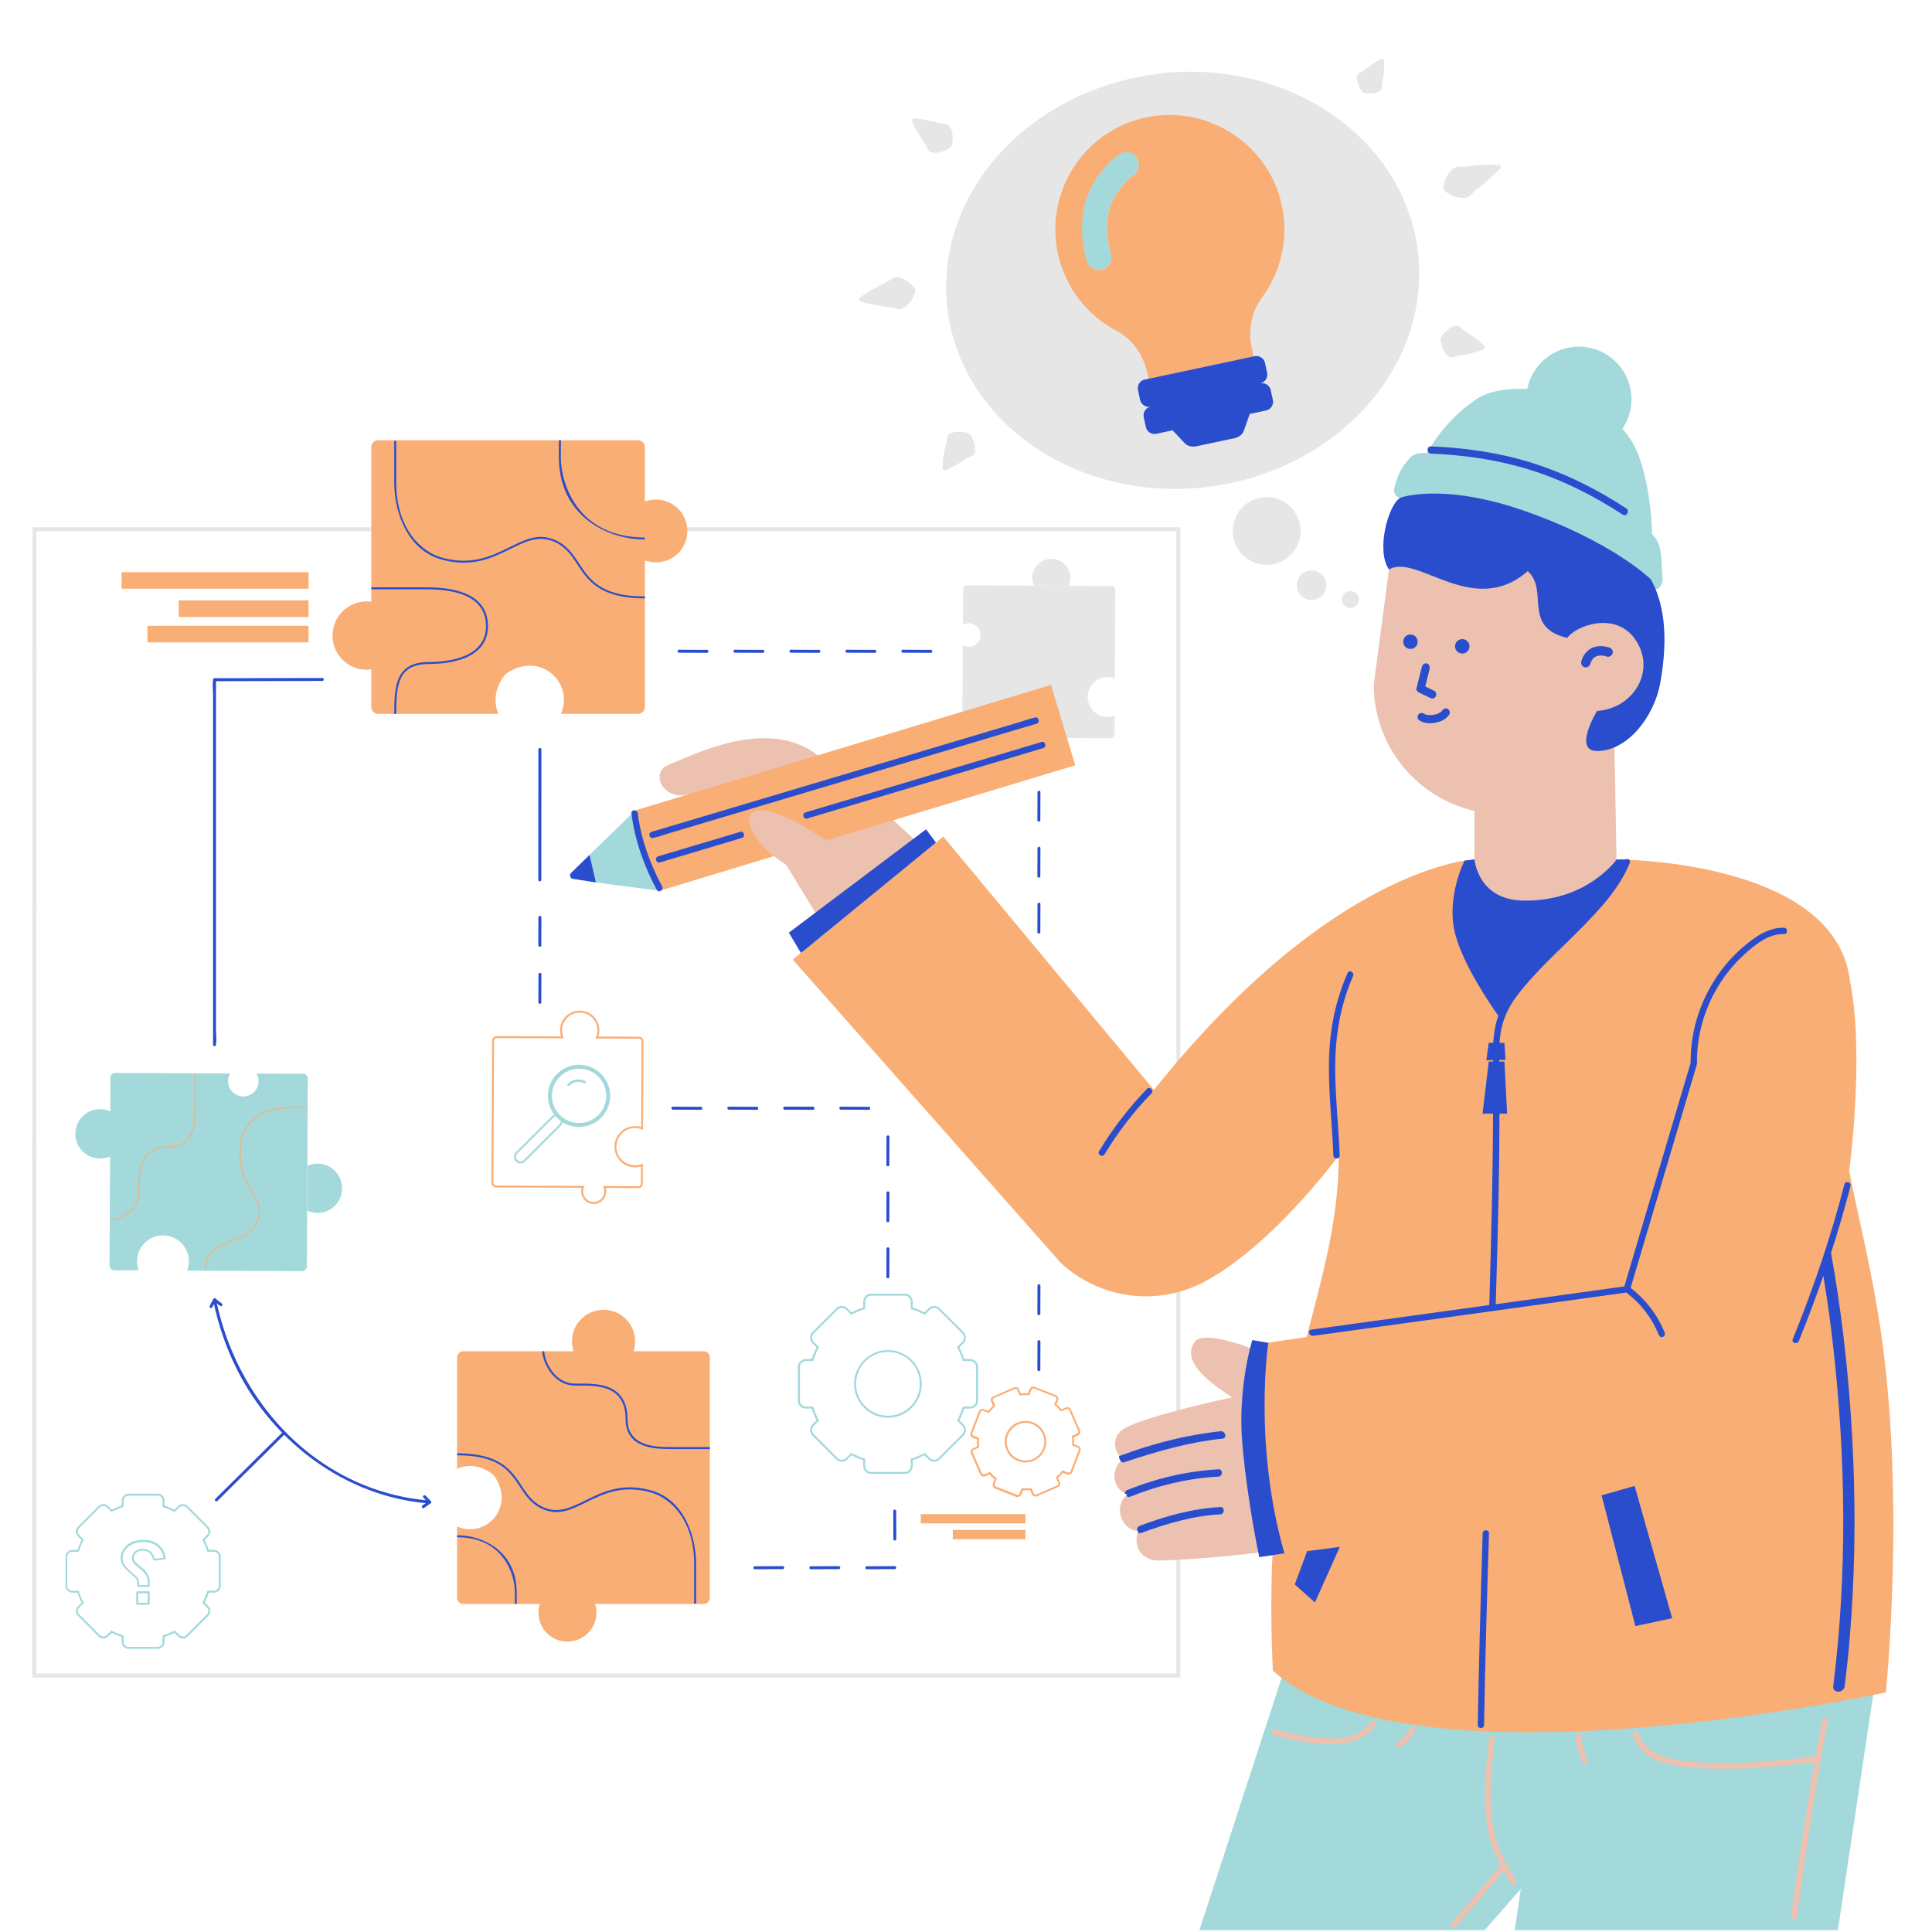 <svg xmlns="http://www.w3.org/2000/svg" xmlns:xlink="http://www.w3.org/1999/xlink" id="Capa_1" viewBox="0 0 400 400"><defs><style>.cls-1{fill:#f9ae75;}.cls-2{fill:none;}.cls-3{clip-path:url(#clippath-1);}.cls-4{fill:#2a4dcd;}.cls-5{fill:#a3d9db;}.cls-6{fill:#edc1b0;}.cls-7{clip-path:url(#clippath);}.cls-8{fill:#e6e6e6;}</style><clipPath id="clippath"><rect class="cls-2" x="6.67" y="109.12" width="238.05" height="238.21"></rect></clipPath><clipPath id="clippath-1"><rect class="cls-2" x="247.82" y="338.02" width="142" height="61.54"></rect></clipPath></defs><g class="cls-7"><path class="cls-8" d="M6.67,347.31h237.71V109.16H6.73v.42l-.06,237.74h0ZM243.57,346.49H7.49l.06-236.5h236.01v236.5Z"></path></g><path class="cls-8" d="M255.35,108.62c-.08.45-.13.91-.12,1.37,0,.46.05.92.15,1.37.09.45.23.89.41,1.31.18.42.4.83.66,1.21.26.38.55.73.88,1.05.33.32.69.61,1.07.87.38.25.79.46,1.22.64.43.17.87.3,1.32.39.45.08.91.13,1.37.12.46,0,.92-.05,1.37-.15s.89-.23,1.31-.41c.42-.18.83-.4,1.21-.66.38-.26.73-.55,1.06-.88.32-.33.61-.69.86-1.07.25-.38.47-.79.64-1.22s.3-.87.39-1.32c.09-.45.13-.91.12-1.37s-.05-.92-.15-1.37-.23-.89-.41-1.31-.4-.83-.66-1.21c-.26-.38-.55-.73-.88-1.05-.33-.32-.69-.61-1.07-.87-.38-.25-.79-.46-1.22-.64-.43-.18-.87-.3-1.32-.39-.45-.08-.91-.13-1.37-.12s-.92.05-1.37.15-.89.23-1.32.41c-.42.18-.83.4-1.21.66-.38.26-.73.55-1.06.88-.32.33-.61.69-.86,1.07-.25.38-.47.79-.64,1.22s-.3.87-.39,1.32Z"></path><path class="cls-8" d="M274.13,119.53c.9,1.43.47,3.32-.95,4.22-1.43.9-3.32.47-4.22-.95-.91-1.43-.47-3.32.95-4.22,1.43-.9,3.32-.47,4.22.95Z"></path><path class="cls-8" d="M239.48,15.33c-1.59.2-3.18.47-4.75.81-1.57.34-3.12.74-4.65,1.21-1.53.47-3.03,1-4.5,1.6-1.48.6-2.92,1.26-4.32,1.98-1.41.72-2.77,1.5-4.09,2.33-1.32.84-2.6,1.73-3.83,2.67-1.23.94-2.4,1.94-3.52,2.98-1.12,1.05-2.18,2.13-3.19,3.26-1,1.13-1.94,2.3-2.82,3.51s-1.68,2.45-2.42,3.73c-.74,1.27-1.41,2.58-2,3.9-.6,1.33-1.12,2.68-1.56,4.05-.45,1.37-.82,2.76-1.11,4.15s-.51,2.8-.65,4.21c-.14,1.41-.2,2.82-.18,4.24.02,1.41.12,2.82.29,4.22s.43,2.79.76,4.16c.33,1.37.74,2.73,1.22,4.06.48,1.33,1.04,2.64,1.67,3.92.63,1.28,1.33,2.53,2.11,3.75.77,1.22,1.61,2.39,2.52,3.53.91,1.14,1.88,2.24,2.91,3.29,1.03,1.05,2.12,2.06,3.27,3.01,1.15.95,2.35,1.85,3.6,2.7s2.55,1.64,3.89,2.37c1.35.73,2.73,1.41,4.15,2.02,1.42.61,2.88,1.16,4.37,1.64,1.49.48,3,.9,4.54,1.25s3.1.63,4.68.85c1.58.21,3.16.36,4.76.43,1.6.08,3.2.08,4.8.02,1.6-.06,3.2-.19,4.8-.39s3.17-.47,4.74-.81c1.57-.34,3.12-.74,4.65-1.21,1.53-.47,3.03-1,4.51-1.6,1.47-.6,2.91-1.26,4.32-1.98s2.77-1.5,4.09-2.34c1.32-.84,2.6-1.73,3.83-2.67,1.23-.95,2.4-1.94,3.52-2.98,1.12-1.04,2.18-2.13,3.19-3.26s1.94-2.3,2.82-3.51c.87-1.21,1.68-2.45,2.42-3.73.74-1.28,1.41-2.58,2-3.91.6-1.33,1.12-2.68,1.57-4.05.45-1.37.82-2.75,1.11-4.15s.51-2.8.65-4.22.2-2.82.18-4.24c-.02-1.41-.12-2.82-.29-4.22-.18-1.4-.43-2.79-.76-4.16-.33-1.37-.74-2.72-1.22-4.06-.48-1.33-1.04-2.64-1.67-3.93-.63-1.28-1.33-2.53-2.11-3.75-.77-1.22-1.61-2.39-2.52-3.53s-1.88-2.24-2.91-3.29c-1.03-1.05-2.12-2.06-3.27-3.01s-2.35-1.86-3.6-2.7c-1.25-.85-2.55-1.64-3.89-2.37-1.34-.73-2.73-1.4-4.15-2.02-1.42-.61-2.88-1.16-4.37-1.64-1.49-.48-3-.9-4.54-1.25-1.54-.35-3.1-.63-4.67-.85s-3.16-.36-4.76-.44-3.2-.08-4.8-.02c-1.61.06-3.2.19-4.8.39Z"></path><path class="cls-8" d="M196.68,30.64l-.31.18c-.98.51-2.3.97-3.33.75-.98-.12-1.12-1.29-1.6-1.92-1.05-1.43-1.93-2.99-2.66-4.63l.37-.52c1.36.09,2.71.35,4.01.64.86.24,1.66.5,2.58.56.45.06.79.28,1.01.68.59,1,.56,2.56.31,3.75l-.37.52Z"></path><path class="cls-8" d="M189.44,59.78l.1.63-.13.36c-.45,1.14-1.27,2.39-2.29,2.96-.94.63-2.03-.06-3-.14-2.07-.21-4.14-.62-6.15-1.23l-.1-.63c1.27-.94,2.68-1.75,4.04-2.51.94-.47,1.86-.87,2.72-1.51.45-.28.93-.38,1.44-.28,1.27.24,2.56,1.29,3.37,2.35v-.02Z"></path><path class="cls-8" d="M196.79,89.74c1.01-.54,2.56-.39,3.69-.06l.49.4.17.32c.46.94.91,2.24.72,3.2-.1.91-1.23.95-1.82,1.38-1.37.94-2.81,1.74-4.35,2.45l-.54-.34c0-1.73.24-3.44.73-5.09.24-.74,0-1.88.88-2.27h0Z"></path><path class="cls-8" d="M301.14,67.48c.91-.3,1.48.7,2.16,1.08,1.48.87,2.86,1.9,4.13,3.09l-.12.63c-1.63.62-3.29,1.06-4.99,1.3-.76.08-1.67.8-2.4.18-.91-.68-1.49-2.11-1.73-3.27l.13-.63.2-.3c.65-.86,1.63-1.84,2.62-2.08h.02Z"></path><path class="cls-8" d="M307.07,38.18c-.89.69-1.77,1.32-2.53,2.16-.41.39-.89.6-1.45.63-1.47.02-2.64-.43-4.02-1.46l-.25-.59c.26-1.7.78-2.84,1.84-3.86.84-.85,2.13-.46,3.17-.61,2.19-.31,4.46-.42,6.7-.33l.24.59c-1.13,1.24-2.44,2.39-3.7,3.46Z"></path><path class="cls-8" d="M286.12,18.01c-.03.38-.21.69-.53.9-.75.5-1.98.55-2.92.38l-.31-.07-.44-.33c-.17-.26-.37-.69-.52-.97-.36-.91-.93-2.2.06-2.8,1.61-.88,2.89-2.17,4.6-2.99l.49.27c.08,1.14-.02,2.29-.14,3.4-.13.75-.29,1.44-.28,2.22Z"></path><path class="cls-8" d="M278.4,125.42c-.72-.65-.76-1.77-.11-2.48.65-.71,1.77-.76,2.48-.11.72.65.76,1.77.11,2.48-.65.71-1.77.76-2.48.11Z"></path><path class="cls-8" d="M214.08,121.23c-.22-.49-.35-1.04-.34-1.61,0-2.18,1.78-3.93,3.95-3.92,2.18,0,3.93,1.78,3.92,3.95,0,.57-.13,1.12-.35,1.61l-7.18-.03h0Z"></path><path class="cls-8" d="M199.36,133.56c.36.21.77.34,1.21.35,1.35,0,2.45-1.08,2.45-2.43,0-1.34-1.08-2.44-2.43-2.45-.45,0-.86.13-1.22.33l.03-7.4c0-.42.35-.77.78-.77l29.96.14c.42,0,.77.35.77.78l-.09,18.34c-.24-.09-.5-.17-.78-.21-2.25-.39-4.39,1.12-4.79,3.36-.39,2.25,1.12,4.39,3.36,4.79.75.13,1.49.05,2.16-.2l-.02,3.88c0,.42-.35.77-.78.77l-17.4-.09c.22.5.35,1.04.34,1.6,0,2.18-1.79,3.93-3.96,3.92-2.18,0-3.93-1.78-3.92-3.95,0-.57.13-1.12.35-1.6l-5.37-.02c-.42,0-.77-.35-.77-.78l.08-18.35h0Z"></path><path class="cls-5" d="M136.44,184.42l-13.07-1.72-1.31-5.72,9.39-9.1,4.99,16.54Z"></path><g class="cls-3"><path class="cls-5" d="M389.72,338.28l-9.21,61.34h-66.89l1.24-8.55-7.47,8.55h-59.06l19.98-61.34h121.4Z"></path></g><path class="cls-5" d="M224.64,42.03c1.05-3.96,3.66-7.34,6.8-9.9,1.06-.87,2.78-.88,3.69.24.85,1.07.89,2.77-.25,3.69-.75.62-1.48,1.27-2.15,1.97-.04.04-.53.61-.17.18-.14.17-.29.35-.43.52-.28.34-.53.69-.78,1.05-.24.35-.46.71-.67,1.08-.04.07-.15.29-.19.35.03-.07.07-.15.1-.22-.12.24-.13.27-.1.22-.04.08-.08.16-.12.25-.33.74-.61,1.5-.81,2.29-.04.16-.08.32-.12.48,0,.02,0,.03-.02.05.06-.4-.12.45,0,0,0,.02,0,.03,0,.05-.06.4-.13.8-.17,1.2-.08.82-.1,1.65-.06,2.48,0,.11.08.8,0,.15.02.21.04.42.06.64.05.43.11.87.18,1.3.15.9.35,1.79.59,2.66.35,1.32-.7,2.88-2.04,3.09-1.47.23-2.7-.62-3.09-2.04-1.03-3.87-1.32-7.91-.28-11.81h.02Z"></path><path class="cls-5" d="M341.96,121.85s-11.88-10.66-30.29-16.64c-12.71-4.13-21.74-2.18-21.74-2.18h-.21c-.41-.04-1.38-.72-.99-2.18.69-2.58,1.33-4.04,3.22-6.1.92-1.01,2.33-.95,3.51-.95,1.89-3.4,5.1-7.72,10.36-11.26,2.15-1.45,6-2.2,10.38-2.04,1.01-4.98,5.41-8.73,10.68-8.73,6.02,0,10.9,4.88,10.9,10.9,0,2.26-.69,4.36-1.86,6.1,1.49,1.69,2.7,3.67,3.5,5.96,2.33,6.69,2.6,14.16,2.64,15.87.63.69,1.17,1.43,1.4,2.16.68,2.12.52,4.83.73,6.63.24,1.99-1.26,3.29-2.26,2.44v.02Z"></path><path class="cls-5" d="M180.34,305.16h7.01c.9,0,1.62-.73,1.62-1.62v-1.23c.83-.27,1.64-.61,2.42-1.01l.87.87c.63.63,1.66.63,2.29,0l4.96-4.96c.63-.63.63-1.66,0-2.29l-.87-.87c.4-.79.74-1.6,1.01-2.42h1.23c.9,0,1.62-.73,1.62-1.62v-7.01c0-.9-.73-1.62-1.62-1.62h-1.23c-.27-.82-.61-1.64-1.01-2.42l.87-.87c.63-.63.63-1.66,0-2.29l-4.96-4.96c-.61-.62-1.68-.62-2.29,0l-.87.87c-.79-.4-1.59-.74-2.42-1.01v-1.23c0-.89-.73-1.62-1.62-1.62h-7.01c-.9,0-1.62.73-1.62,1.62v1.23c-.83.27-1.64.61-2.42,1.01l-.87-.87c-.63-.63-1.66-.64-2.29,0l-4.96,4.96c-.63.63-.63,1.66,0,2.29l.87.87c-.4.79-.74,1.6-1.01,2.42h-1.23c-.9,0-1.62.73-1.62,1.62v7.01c0,.9.73,1.62,1.62,1.62h1.23c.27.82.61,1.63,1.01,2.42l-.87.87c-.63.63-.63,1.66,0,2.29l4.96,4.96c.63.63,1.66.64,2.29,0l.87-.87c.79.4,1.59.74,2.42,1.01v1.23c0,.9.73,1.62,1.62,1.62ZM191.47,300.8l-.13.07c-.85.45-1.74.82-2.63,1.09l-.14.05v1.53c0,.67-.54,1.21-1.21,1.21h-7.01c-.67,0-1.21-.54-1.21-1.21v-1.53l-.14-.05c-.9-.28-1.78-.65-2.63-1.09l-.13-.07-1.09,1.09c-.47.47-1.24.47-1.71,0l-4.96-4.96c-.47-.47-.47-1.24,0-1.72l1.09-1.09-.07-.13c-.45-.85-.82-1.74-1.09-2.63l-.05-.14h-1.53c-.67,0-1.21-.54-1.21-1.21v-7.01c0-.67.54-1.21,1.21-1.21h1.53l.05-.14c.28-.9.65-1.78,1.09-2.63l.07-.13-1.09-1.09c-.47-.47-.47-1.24,0-1.71l4.96-4.96c.47-.47,1.24-.47,1.71,0l1.09,1.09.13-.07c.85-.45,1.74-.82,2.63-1.09l.14-.05v-1.53c0-.67.54-1.21,1.21-1.21h7.01c.67,0,1.21.54,1.21,1.21v1.53l.14.05c.9.28,1.78.65,2.63,1.09l.13.07,1.09-1.09c.47-.47,1.24-.47,1.71,0l4.96,4.96c.47.47.47,1.24,0,1.71l-1.09,1.09.07.13c.45.85.82,1.74,1.09,2.63l.05.14h1.53c.67,0,1.21.54,1.21,1.21v7.01c0,.67-.54,1.21-1.21,1.21h-1.53l-.05.14c-.28.9-.65,1.78-1.09,2.63l-.07.13,1.09,1.09c.47.47.47,1.24,0,1.72l-4.96,4.96c-.47.47-1.24.47-1.71,0l-1.09-1.09ZM183.84,293.53c3.87,0,7.01-3.15,7.01-7.01s-3.15-7.01-7.01-7.01-7.01,3.14-7.01,7.01,3.15,7.01,7.01,7.01ZM183.84,279.9c3.64,0,6.6,2.96,6.6,6.6s-2.96,6.6-6.6,6.6-6.6-2.96-6.6-6.6,2.96-6.6,6.6-6.6Z"></path><path class="cls-5" d="M65.74,240.91c2.82.02,5.1,2.31,5.09,5.13-.02,2.82-2.31,5.1-5.13,5.09-.75,0-1.45-.17-2.09-.46l.05-9.31c.64-.28,1.35-.45,2.09-.44h0Z"></path><path class="cls-5" d="M15.6,234.75c0,.34.03.67.1,1,.06.33.16.65.29.96.13.31.28.6.47.88.18.28.4.54.63.78.24.24.5.45.78.64.28.18.57.34.88.47.31.13.63.23.96.29.33.07.66.1,1,.1s.67-.03,1-.1c.33-.06.65-.16.96-.29.31-.13.61-.28.89-.47.28-.19.54-.4.77-.64s.45-.49.64-.78c.18-.28.34-.57.47-.88.13-.31.22-.63.29-.96.06-.33.1-.66.1-1s-.03-.67-.1-1c-.07-.33-.16-.65-.29-.96-.13-.31-.29-.61-.47-.89-.19-.28-.4-.54-.64-.77s-.49-.45-.77-.64c-.28-.18-.57-.34-.89-.47-.31-.13-.63-.23-.96-.29-.33-.07-.66-.1-1-.1s-.67.03-1,.1c-.33.06-.65.16-.96.29-.31.13-.6.28-.88.47-.28.19-.54.4-.78.64-.24.24-.45.49-.63.77-.19.28-.35.58-.47.89-.13.31-.23.63-.29.96-.07.33-.1.66-.1,1Z"></path><path class="cls-5" d="M22.85,223.14c0-.56.45-1,1.01-1l23.79.11c-.28.46-.44,1-.44,1.57,0,1.75,1.4,3.17,3.15,3.18,1.75,0,3.17-1.4,3.18-3.15,0-.57-.16-1.11-.43-1.58l9.61.05c.56,0,1,.46,1,1.01l-.19,38.85c0,.56-.46,1-1.01,1l-23.78-.11c.12-.32.22-.65.28-1.01.51-2.92-1.45-5.7-4.36-6.21s-5.7,1.45-6.21,4.36c-.17.98-.06,1.93.27,2.8l-5.04-.02c-.56,0-1-.46-1-1.01l.19-38.85-.02.02Z"></path><path class="cls-5" d="M26.62,341.38h6.03c.79,0,1.42-.64,1.42-1.42v-1.04c.69-.23,1.39-.51,2.05-.85l.74.74c.56.56,1.45.56,2.01,0l4.26-4.26c.55-.55.56-1.45,0-2.01l-.74-.74c.34-.67.63-1.35.85-2.05h1.04c.79,0,1.42-.64,1.42-1.42v-6.03c0-.79-.64-1.42-1.42-1.42h-1.04c-.23-.69-.51-1.39-.85-2.05l.74-.74c.55-.55.56-1.45,0-2.01l-4.26-4.26c-.56-.56-1.45-.56-2.01,0l-.74.74c-.67-.34-1.35-.63-2.05-.85v-1.04c0-.79-.64-1.42-1.42-1.42h-6.03c-.79,0-1.42.64-1.42,1.42v1.04c-.69.23-1.38.51-2.05.85l-.74-.74c-.55-.56-1.45-.56-2.01,0l-4.26,4.26c-.56.56-.55,1.46,0,2.01l.74.74c-.34.66-.63,1.35-.85,2.05h-1.04c-.79,0-1.42.64-1.42,1.42v6.03c0,.79.64,1.42,1.42,1.42h1.04c.23.7.51,1.39.85,2.05l-.74.74c-.56.56-.55,1.46,0,2.01l4.26,4.26c.56.56,1.45.56,2.01,0l.74-.74c.66.34,1.35.62,2.05.85v1.04c0,.79.64,1.42,1.42,1.42ZM36.19,337.57l-.14.07c-.73.38-1.49.7-2.26.93l-.14.05v1.34c0,.56-.45,1.01-1.01,1.01h-6.03c-.56,0-1.02-.45-1.02-1.01v-1.34l-.14-.05c-.77-.24-1.53-.56-2.26-.93l-.13-.07-.95.95c-.38.38-1.05.38-1.44,0l-4.26-4.26c-.39-.39-.39-1.04,0-1.44l.95-.95-.07-.13c-.38-.73-.7-1.49-.95-2.26l-.05-.14h-1.34c-.56,0-1.02-.45-1.02-1.02v-6.03c0-.56.46-1.01,1.02-1.01h1.34l.05-.14c.25-.77.56-1.53.95-2.26l.07-.13-.95-.95c-.39-.39-.39-1.04,0-1.44l4.26-4.26c.38-.38,1.05-.38,1.44,0l.95.95.13-.07c.73-.38,1.49-.7,2.26-.93l.14-.05v-1.34c0-.56.46-1.01,1.02-1.01h6.03c.56,0,1.01.45,1.01,1.01v1.34l.14.05c.76.24,1.52.56,2.26.93l.14.07.95-.95c.38-.38,1.05-.38,1.44,0l4.26,4.26c.39.39.39,1.04,0,1.44l-.95.95.07.13c.38.73.7,1.49.94,2.26l.05.14h1.34c.56,0,1.01.45,1.01,1.01v6.03c0,.56-.45,1.02-1.01,1.02h-1.34l-.05.14c-.24.76-.56,1.52-.94,2.26l-.07.13.95.95c.39.39.39,1.04,0,1.44l-4.26,4.26c-.38.38-1.05.38-1.44,0l-.95-.95Z"></path><path class="cls-5" d="M28.63,328.57h2.15c.11,0,.21-.08.21-.19,0-.32,0-.5,0-.58,0-.73-.12-1.34-.37-1.82-.24-.48-.72-1-1.44-1.59-.85-.68-1.12-.97-1.21-1.08-.18-.24-.27-.49-.27-.79,0-.41.16-.75.49-1.04s.79-.44,1.36-.44,1.01.15,1.38.46.63.8.77,1.46c.02.1.11.16.23.15l2.19-.27c.11-.02.19-.11.18-.21-.06-1.06-.53-1.97-1.36-2.71-.83-.74-1.93-1.11-3.28-1.11s-2.56.38-3.39,1.12c-.85.75-1.28,1.64-1.28,2.64,0,.56.16,1.1.48,1.6.32.49.94,1.13,1.94,1.96.6.5.81.78.88.94.07.16.16.5.14,1.27,0,.05.02.11.05.15s.09.06.15.06h0ZM30.58,328.17h-1.75c0-.58-.06-.99-.19-1.24-.13-.28-.45-.64-.99-1.08-.95-.79-1.57-1.42-1.85-1.86-.28-.43-.41-.9-.41-1.38,0-.9.37-1.66,1.14-2.33.76-.68,1.82-1.02,3.12-1.02s2.25.34,3.01,1.01c.71.63,1.11,1.36,1.2,2.24l-1.81.23c-.17-.66-.46-1.16-.86-1.5-.44-.38-1-.57-1.64-.57s-1.23.18-1.63.55c-.42.37-.62.82-.62,1.35,0,.38.12.72.35,1.04.09.13.33.37,1.27,1.14.67.54,1.12,1.04,1.34,1.45.21.42.32.97.32,1.64v.36-.02Z"></path><path class="cls-5" d="M28.41,332.24h2.37c.11,0,.21-.09.21-.2v-2.38c0-.11-.09-.2-.21-.2h-2.37c-.11,0-.2.09-.2.2v2.38c0,.11.09.2.2.2ZM30.58,331.83h-1.96v-1.96h1.96v1.96Z"></path><path class="cls-5" d="M119.89,233.33c1.65,0,3.3-.63,4.55-1.89,2.51-2.51,2.51-6.6,0-9.11-2.51-2.51-6.59-2.51-9.11,0-2.52,2.51-2.51,6.6,0,9.11,1.26,1.26,2.91,1.89,4.55,1.89h0ZM119.89,221.27c1.44,0,2.88.55,3.98,1.64,2.19,2.19,2.19,5.76,0,7.95-2.19,2.19-5.76,2.19-7.95,0-2.19-2.19-2.19-5.76,0-7.95,1.09-1.09,2.54-1.64,3.98-1.64Z"></path><path class="cls-5" d="M107.75,240.87c.35,0,.69-.13.96-.39l7.4-7.4c.53-.53.53-1.39,0-1.92s-1.41-.51-1.92,0l-7.4,7.4c-.26.26-.4.6-.4.96s.14.7.4.96c.26.26.62.39.96.39ZM115.16,231.16c.24,0,.48.09.67.28.37.37.37.97,0,1.34l-7.4,7.4c-.37.37-.98.37-1.34,0-.37-.37-.37-.98,0-1.34l7.4-7.4c.18-.18.42-.28.67-.28h0Z"></path><path class="cls-5" d="M120.92,224.27c-.99-.5-2.29-.28-3.04.53-.23.24-.59-.12-.37-.37.92-.99,2.48-1.22,3.67-.61.3.15.04.6-.26.45h0Z"></path><path class="cls-6" d="M305.27,177.93v-10.03c-11.93-2.73-20.85-13.4-20.85-26.16l.77-5.81,2.96-22.38s.53-9.88,15.06-9.53c17.11.41,23.18,12.51,22.81,23.51-.02.45-.02.89-.04,1.32h3.64c.65-.14,1.32-.22,2.01-.22.43,0,.84.04,1.26.1.24.03.46.08.69.12h.19v.04c2.02.47,3.78,1.6,5.05,3.15,1.12,1.38,1.86,3.07,2.05,4.94.03.31.05.62.05.93,0,.25-.02.49-.04.73-.31,3.95-3.07,7.19-6.77,8.21l.58,31.06s-3.55,8.66-18.2,8.66c-4.2,0-11.22,2.35-11.22-8.66h.02Z"></path><path class="cls-6" d="M138.24,158.43c5.33-2.14,20.74-10.18,31.14-2,10.6,8.33,22.35,19.69,22.35,19.69l-2.21,1.81-18.3,14.98-8.48-13.91c-.83-.48-1.68-1.07-2.49-1.74-2.34-1.92-4.41-4.43-5.09-6.37-4.1-3.86-8.94-7.45-11.95-6.54-6.09,1.84-8.59-4.45-4.96-5.9h0Z"></path><path class="cls-6" d="M232.18,302.34c.14.24.42.4.78.27,6.53-2.28,13.15-3.96,20.03-4.7.99-.1.62-1.6-.35-1.5-6.89.74-13.51,2.41-20.03,4.7-.32.11-.47.36-.53.63-1.34-1.09-2.21-4.42.91-6.11,5-2.7,22.12-6.32,22.12-6.32-6.22-4.02-10.29-7.84-7.77-11.48,1.4-2.03,7.87-.29,14.32,2.33-1.05,7.71-2.03,22.76,3,40.5-3.09.72-5.79.99-7.23,1.15-7.18.8-14.12,1.23-17.47,1.28-3.59.06-5.34-2.91-4.42-5.88.15.21.4.33.73.21,5.2-1.94,10.75-3.56,16.33-3.85.98-.05,1.04-1.59.05-1.54-5.72.3-11.38,1.9-16.72,3.89-.46.17-.61.64-.52,1.01-3.2-.25-4.86-5.02-2.28-7.25.21.23.54.36.9.21,5.76-2.35,11.96-3.8,18.18-4.15.98-.05,1.04-1.6.05-1.54-6.5.37-12.92,1.87-18.94,4.33-.35.14-.46.42-.41.7-2.95-1.56-2.61-5.28-.73-6.88v.02Z"></path><path class="cls-6" d="M326.82,358.82c.35,0,.58.28.61.6.14,1.7.56,3.39,1.26,4.95.13.3.08.65-.22.83-.26.15-.69.08-.82-.22-.79-1.77-1.27-3.63-1.42-5.56-.02-.33.3-.61.61-.61h0Z"></path><path class="cls-6" d="M289.45,360.74s.07-.05.1-.08c.02,0,.03-.02.04-.03.06-.05.13-.1.18-.15.12-.1.25-.21.37-.33.24-.23.48-.48.69-.74.05-.06.09-.12.15-.18v-.02s.06-.07.09-.1c.09-.13.19-.27.28-.41.19-.29.35-.59.51-.9.14-.28.56-.38.82-.22.29.19.37.53.22.82-.65,1.35-1.65,2.49-2.86,3.37-.26.19-.68.05-.82-.22-.17-.31-.05-.63.22-.82h0Z"></path><path class="cls-6" d="M310.74,386.19c-1.12-2.11-2.12-4.25-2.59-6.66-1.26-6.51-.65-13.05.12-19.57.09-.76,1.31-.77,1.21,0-.75,6.4-1.41,12.86-.17,19.25.73,3.76,2.78,6.83,4.54,10.16.36.69-.68,1.3-1.04.61-.48-.9-.98-1.78-1.46-2.66-3.32,3.89-6.63,7.8-9.98,11.67-.51.59-1.36-.27-.85-.86,3.42-3.97,6.81-7.96,10.21-11.95v-.02Z"></path><path class="cls-6" d="M264.04,358.07c4.48,1.12,9.38,2.29,14.03,1.66,2.32-.32,4.39-1.3,5.74-3.26.44-.64,1.49-.03,1.05.62-1.49,2.17-3.7,3.38-6.28,3.78-4.91.77-10.12-.45-14.86-1.63-.75-.19-.43-1.36.32-1.17h0Z"></path><path class="cls-6" d="M339.19,358.77c.87,2.99,3.7,4.62,6.56,5.32,3.24.79,6.71.87,10.04.92,6.73.1,13.42-.57,20.1-1.39.44-2.52.89-5.03,1.37-7.54.15-.76,1.32-.44,1.17.32-.49,2.51-.94,5.04-1.39,7.57.02.15,0,.32-.08.45-1.7,9.73-3.14,19.52-4.51,29.31-.15,1.05-.29,2.1-.43,3.15-.1.77-1.27.44-1.17-.32,1.29-9.61,2.73-19.19,4.32-28.75.17-.98.34-1.97.51-2.96-7.26.88-14.56,1.6-21.88,1.31-5.56-.21-13.86-.53-15.77-7.07-.22-.75.95-1.07,1.17-.32h-.02Z"></path><path class="cls-1" d="M131.19,167.88l86.41-26.08,5.02,16.65-51.6,15.58s-10.4-7.45-14.65-6.09c-3.05.98-.27,5.92,3.87,9.31l-24.02,7.28-5.02-16.65h0Z"></path><path class="cls-1" d="M305.27,177.93s-29.12,1.09-66.36,47.72l-43.62-52.45-31.16,25.48,55.49,62.78c7.45,6.91,18.26,8.86,27.62,4.91,12.42-5.24,32-25.55,44.92-50.81,7.37-26.08,13.1-37.63,13.1-37.63Z"></path><path class="cls-1" d="M334.69,177.93s58.26,0,47.03,36.59c-4.36,14.19,3.92,35.51,7.65,60.87,5.2,35.24,1.07,75.02,1.07,75.02,0,0-98.4,21.28-126.91-4.54-3.44-73.89,22.67-81.61,10.28-132.41-1.43-5.87,31.47-35.53,31.47-35.53,0,0-1.43,9.53,10.82,9.79,13.8.17,18.6-9.79,18.6-9.79h0Z"></path><path class="cls-1" d="M350.66,220.14l-13.86,46.75-74.21,11.1c-5.14,17.67,3.33,43.6,3.33,43.6,0,0,84.73-6.86,103.42-32.99,12.73-17.81,18.4-71.12,12.93-88.33l-31.61,19.87h0Z"></path><path class="cls-1" d="M238.77,24.05c11.44-1.69,22.64,5.33,26.07,16.36,2.37,7.64.73,15.4-3.58,21.22-2.16,2.92-2.86,6.68-2.14,10.24.23,1.14.4,1.96.4,1.96l-21.7,4.61s-.13-.58-.33-1.44c-.83-3.62-3.1-6.8-6.37-8.54-5.99-3.17-10.58-8.87-12.11-16.02-2.83-13.31,6.1-26.38,19.77-28.41h0ZM224.92,53.83c.38,1.42,1.62,2.27,3.09,2.04,1.34-.21,2.39-1.76,2.03-3.09-.23-.88-.44-1.77-.59-2.66-.07-.43-.13-.86-.18-1.3-.02-.21-.04-.43-.06-.64.08.65,0-.04,0-.15-.03-.82-.02-1.66.06-2.48.04-.4.1-.8.17-1.2,0-.02,0-.04,0-.05,0-.02,0-.03.02-.05.04-.16.08-.33.12-.48.21-.79.48-1.55.81-2.29.04-.08.08-.17.12-.25.03-.06.15-.28.19-.35.2-.37.43-.73.67-1.08.24-.36.5-.72.78-1.05.14-.17.28-.35.43-.52-.35.43.13-.14.17-.18.67-.71,1.39-1.36,2.16-1.97,1.13-.92,1.11-2.62.24-3.69-.9-1.13-2.62-1.11-3.69-.24-3.14,2.55-5.75,5.93-6.8,9.9-1.03,3.9-.75,7.94.28,11.81h-.02Z"></path><path class="cls-1" d="M118.42,277.72c0,.43.04.85.12,1.28.08.42.21.83.37,1.23s.37.77.6,1.13c.24.35.51.69.82.99.3.3.63.57.99.81s.73.44,1.13.6c.4.17.81.29,1.23.37.42.08.85.13,1.28.13s.85-.04,1.27-.13c.42-.08.83-.21,1.23-.37.4-.16.77-.36,1.13-.6s.69-.51.99-.81c.3-.31.58-.64.82-.99.24-.36.44-.73.6-1.13s.29-.81.37-1.23c.08-.42.12-.85.12-1.28s-.04-.85-.12-1.28c-.08-.42-.21-.83-.37-1.23s-.37-.77-.6-1.13c-.24-.36-.51-.69-.82-.99s-.63-.57-.99-.81-.73-.44-1.13-.61c-.4-.16-.81-.29-1.23-.37-.42-.08-.85-.13-1.27-.13s-.85.04-1.28.13c-.42.08-.83.21-1.23.37-.4.17-.77.37-1.13.61s-.69.51-.99.81-.58.63-.82.99c-.24.36-.44.73-.6,1.13s-.29.81-.37,1.23c-.08.42-.12.85-.12,1.28Z"></path><path class="cls-1" d="M111.48,333.87c0,.39.04.79.12,1.17.08.39.19.76.34,1.13.15.36.34.71.55,1.04.22.33.47.63.75.91s.58.53.91.75.67.41,1.04.55c.36.15.74.27,1.12.34.39.08.78.12,1.17.12s.79-.04,1.17-.12c.39-.08.76-.19,1.13-.34.36-.15.71-.34,1.04-.55.33-.22.63-.47.91-.75s.53-.58.75-.91c.22-.33.41-.68.55-1.04.15-.36.27-.74.34-1.13.08-.38.12-.78.12-1.17s-.04-.79-.12-1.17c-.08-.38-.19-.76-.34-1.12-.15-.37-.33-.71-.55-1.04-.22-.33-.47-.63-.75-.91s-.58-.53-.91-.75c-.33-.22-.68-.4-1.04-.55s-.74-.26-1.13-.34c-.38-.08-.78-.12-1.17-.12s-.79.04-1.17.12c-.38.08-.76.19-1.12.34-.37.15-.71.34-1.04.55-.33.22-.63.47-.91.75s-.53.58-.75.91c-.22.33-.4.67-.55,1.04-.15.36-.26.74-.34,1.12-.08.39-.12.78-.12,1.17Z"></path><path class="cls-1" d="M102.33,305.57c-.09-.12-.21-.25-.34-.35-2.62-1.98-5.27-2.07-7.36-1.13v-23.03c0-.72.59-1.3,1.31-1.3h49.72c.72,0,1.31.59,1.31,1.3v49.73c0,.72-.59,1.3-1.31,1.3h-49.72c-.72,0-1.31-.59-1.31-1.3v-14.76c.82.37,1.72.58,2.68.58,5.05,0,8.76-5.72,5.01-11.04Z"></path><path class="cls-1" d="M122.91,249.28c.69,0,1.34-.27,1.83-.75.5-.49.77-1.14.77-1.84,0-.25-.03-.5-.1-.73l6.7.03c.53,0,.97-.43.97-.96l.02-4.11-.28.1c-.64.24-1.34.31-2.01.19-1.02-.18-1.9-.74-2.49-1.58-.59-.84-.82-1.86-.64-2.89.37-2.1,2.36-3.5,4.46-3.14.24.04.49.11.72.21l.28.1.09-18.31c0-.26-.09-.5-.28-.68s-.42-.28-.69-.28l-8.39-.04c.14-.42.22-.85.22-1.28,0-1.08-.42-2.11-1.18-2.88-.76-.77-1.78-1.2-2.88-1.2h-.02c-1.08,0-2.1.42-2.86,1.18-.77.76-1.2,1.79-1.2,2.88,0,.42.07.85.22,1.27l-13.32-.06c-.52,0-.97.43-.97.96l-.14,29.42c0,.26.09.5.28.68.18.18.42.28.69.28l17.73.08c-.07.24-.11.48-.11.73,0,.69.27,1.35.75,1.84.49.5,1.14.77,1.84.77h.02-.02ZM124.82,245.54l.12.28c.12.28.17.56.17.86,0,.58-.24,1.13-.65,1.55-.42.41-.96.64-1.54.64h0c-1.21,0-2.19-.99-2.19-2.2,0-.3.06-.58.18-.86l.13-.28-18.34-.08c-.15,0-.29-.06-.39-.17-.1-.1-.17-.24-.16-.39l.14-29.42c0-.31.25-.55.56-.55l13.91.06-.12-.28c-.19-.46-.28-.94-.28-1.4,0-.98.39-1.89,1.09-2.59.69-.69,1.6-1.06,2.58-1.06h.02c.99,0,1.89.39,2.59,1.09s1.07,1.62,1.06,2.59c0,.46-.1.94-.3,1.4l-.12.28,9,.04c.15,0,.29.06.39.17.1.1.17.24.16.39l-.08,17.73c-.17-.06-.35-.1-.53-.13-2.32-.41-4.53,1.15-4.94,3.47-.19,1.12.06,2.26.72,3.19.66.94,1.64,1.56,2.76,1.75.65.12,1.32.07,1.95-.12l-.02,3.53c0,.31-.25.55-.56.55l-7.3-.03h0Z"></path><path class="cls-1" d="M68.84,131.59c0,.46.05.92.14,1.38.09.46.23.9.4,1.33.18.43.4.84.65,1.22.26.38.55.74.88,1.07s.69.62,1.07.88c.38.26.79.48,1.22.65.43.18.87.31,1.33.4.46.09.92.14,1.38.14s.92-.05,1.38-.14c.45-.09.9-.22,1.33-.4.43-.18.84-.39,1.22-.65.39-.26.75-.55,1.07-.88s.62-.69.88-1.07c.26-.39.48-.8.65-1.22.18-.43.31-.87.4-1.33.09-.45.14-.92.14-1.38s-.05-.93-.14-1.38c-.09-.46-.22-.9-.4-1.33-.18-.43-.4-.84-.65-1.22-.26-.38-.55-.74-.88-1.07s-.69-.62-1.07-.88c-.38-.26-.79-.48-1.22-.65-.43-.18-.87-.31-1.33-.4-.46-.09-.92-.14-1.38-.14s-.92.05-1.38.14c-.45.09-.9.22-1.33.4-.43.18-.84.39-1.22.65-.39.26-.75.55-1.07.88s-.62.69-.88,1.07c-.26.39-.48.8-.65,1.22-.18.43-.31.87-.4,1.33-.09.45-.14.92-.14,1.38Z"></path><path class="cls-1" d="M129.31,109.93c0,.43.04.85.12,1.27.08.42.21.82.37,1.22.16.39.36.77.6,1.12.24.35.51.68.81.99.3.3.63.57.99.81.36.24.73.44,1.12.6s.8.28,1.22.37c.42.08.84.12,1.27.12s.85-.04,1.27-.12c.42-.08.83-.21,1.22-.37s.77-.36,1.12-.6c.35-.24.68-.51.99-.81.3-.3.57-.63.81-.99s.44-.73.6-1.12c.16-.39.29-.8.37-1.22.08-.42.13-.84.13-1.27s-.04-.85-.13-1.27c-.08-.42-.21-.82-.37-1.22-.16-.39-.36-.77-.6-1.12s-.51-.69-.81-.99-.63-.57-.99-.81c-.36-.24-.73-.44-1.12-.6s-.8-.29-1.22-.37c-.42-.08-.84-.13-1.27-.13s-.85.04-1.27.13c-.42.08-.83.21-1.22.37s-.77.36-1.12.6c-.35.24-.68.51-.99.81s-.57.63-.81.99c-.24.35-.44.73-.6,1.12-.16.4-.29.8-.37,1.22-.08.42-.12.84-.12,1.27Z"></path><path class="cls-1" d="M104.82,139.48c-.14.1-.27.23-.38.36-2.14,2.83-2.24,5.7-1.22,7.96h-24.93c-.78,0-1.42-.64-1.42-1.42v-53.81c0-.78.64-1.42,1.42-1.42h53.81c.78,0,1.42.64,1.42,1.42v53.81c0,.78-.64,1.42-1.42,1.42h-15.97c.4-.89.63-1.86.63-2.9,0-5.46-6.19-9.48-11.94-5.43Z"></path><path class="cls-1" d="M210.71,309.93c.32,0,.62-.2.75-.51l.34-.87c.48.02.97.02,1.47-.03l.38.86c.18.4.65.59,1.05.41l4.33-1.9c.4-.18.59-.65.41-1.05l-.38-.86c.37-.33.72-.69,1.02-1.06l.87.34c.41.16.87-.05,1.04-.45l1.71-4.41c.08-.2.07-.42-.02-.61-.08-.2-.24-.35-.44-.42l-.87-.34c.02-.49.02-.98-.03-1.47l.86-.38c.4-.18.59-.65.41-1.05l-1.9-4.33c-.08-.2-.24-.35-.44-.42s-.42-.07-.61.02l-.86.38c-.33-.37-.69-.72-1.06-1.02l.34-.87c.08-.2.07-.42-.02-.61-.09-.2-.25-.35-.44-.42l-4.41-1.72c-.2-.08-.42-.07-.62.02-.19.09-.35.25-.42.44l-.34.87c-.49-.02-.98-.02-1.47.03l-.38-.86c-.08-.2-.24-.35-.44-.42-.2-.08-.42-.07-.61.02l-4.33,1.9c-.2.09-.35.25-.42.44-.08.19-.07.42.02.61l.38.86c-.37.33-.72.69-1.02,1.06l-.87-.34c-.2-.08-.42-.07-.62.02-.2.08-.35.24-.42.44l-1.71,4.41c-.08.2-.07.42.02.61.09.2.24.35.44.42l.87.34c-.02.49-.02.98.03,1.47l-.87.38c-.2.09-.35.25-.42.44-.08.19-.07.42.02.61l1.9,4.33c.18.4.65.59,1.05.41l.86-.38c.33.37.68.71,1.06,1.02l-.34.87c-.15.41.05.87.46,1.04l4.41,1.72c.09.04.19.05.29.05ZM211.52,308.11l-.45,1.15c-.08.2-.31.3-.5.22l-4.41-1.72c-.2-.08-.3-.31-.22-.5l.45-1.15-.12-.09c-.44-.35-.85-.75-1.22-1.18l-.1-.11-1.14.5c-.2.08-.42,0-.52-.2l-1.9-4.33c-.04-.09-.05-.2,0-.3.05-.09.11-.17.21-.21l1.14-.5-.02-.15c-.06-.57-.08-1.14-.04-1.7v-.15l-1.15-.45c-.09-.04-.17-.11-.21-.21-.04-.09-.05-.2,0-.3l1.71-4.41c.04-.09.11-.17.21-.21s.2-.05.3,0l1.16.45.09-.12c.35-.43.75-.85,1.18-1.23l.11-.1-.5-1.13c-.04-.09-.05-.2,0-.3s.11-.17.2-.21l4.33-1.9c.09-.04.21-.04.3,0s.17.11.21.2l.5,1.14.15-.02c.57-.06,1.14-.08,1.7-.04h.15l.45-1.14c.04-.09.11-.17.21-.22.09-.04.2-.04.3,0l4.41,1.71c.09.04.17.11.21.2.04.1.05.21,0,.3l-.45,1.15.12.09c.43.35.85.75,1.23,1.18l.1.11,1.14-.5c.09-.04.2-.04.3,0s.17.11.21.2l1.9,4.33c.08.2,0,.42-.2.52l-1.13.5.02.15c.06.57.08,1.14.04,1.7v.15l1.15.45c.09.04.17.11.21.21.04.09.05.2,0,.3l-1.71,4.41c-.08.2-.31.3-.5.22l-1.15-.45-.09.12c-.35.43-.75.85-1.18,1.22l-.11.1.5,1.14c.08.2,0,.42-.2.52l-4.33,1.9c-.2.08-.42,0-.51-.2l-.5-1.14-.15.02c-.57.06-1.15.08-1.7.04h-.15v-.05ZM212.31,302.79c.59,0,1.17-.13,1.73-.37,1.05-.46,1.86-1.31,2.28-2.37.86-2.21-.24-4.71-2.44-5.57-2.21-.86-4.71.24-5.56,2.45-.42,1.07-.39,2.24.07,3.29.46,1.05,1.3,1.86,2.37,2.28.5.19,1.04.29,1.56.29h0ZM212.32,294.59c.47,0,.94.08,1.41.27,2,.78,3,3.04,2.22,5.04-.38.97-1.11,1.74-2.06,2.16-.95.42-2.01.44-2.98.06-.97-.38-1.73-1.11-2.15-2.06s-.44-2.01-.06-2.98c.6-1.54,2.08-2.48,3.63-2.48Z"></path><path class="cls-1" d="M42.41,263.08h.2c0-3.82,2.6-4.88,5.36-6,2.38-.97,4.85-1.97,5.64-4.86.66-2.41-.28-3.92-1.38-5.68-1.31-2.09-2.93-4.69-2.26-9.78.3-2.26,1.31-4.03,2.97-5.27,3.99-2.96,10.56-1.93,10.62-1.92l.03-.21c-.07-.02-6.71-1.06-10.78,1.96-1.72,1.27-2.75,3.1-3.06,5.42-.69,5.16.96,7.8,2.29,9.92,1.12,1.78,2,3.2,1.36,5.51-.77,2.8-3.19,3.78-5.53,4.73-2.69,1.1-5.49,2.23-5.49,6.19h0Z"></path><path class="cls-1" d="M22.71,252.73c1.71,0,6.19-1.82,6.19-5.94v-.56c-.02-2.26-.03-5.37,1.77-7.17,1.01-1.02,2.52-1.53,4.47-1.53,5.34,0,5.34-5.58,5.34-8.26v-7.05h-.2v7.05c0,2.62,0,8.06-5.14,8.06-2.02,0-3.57.54-4.62,1.59-1.85,1.87-1.84,5.02-1.82,7.32v.56c0,3.97-4.34,5.74-5.99,5.74v.21Z"></path><path class="cls-1" d="M212.31,313.48h-21.67v1.92h21.67v-1.92Z"></path><path class="cls-1" d="M212.31,316.74h-15.04v1.93h15.04v-1.93Z"></path><path class="cls-1" d="M63.88,118.46H25.18v3.43h38.71v-3.43Z"></path><path class="cls-1" d="M63.88,124.3h-26.87v3.44h26.87v-3.44Z"></path><path class="cls-1" d="M63.88,129.57H30.53v3.43h33.35v-3.43Z"></path><path class="cls-4" d="M231.78,301.44c6.72-2.54,13.78-4.35,20.94-5.12,1.02-.11,1.39,1.45.36,1.55-7.16.77-13.39,2.58-20.41,4.9-.65.21-1.22-1.21-.9-1.34Z"></path><path class="cls-4" d="M233.33,308.52c6.02-2.46,12.45-3.96,18.94-4.33.99-.05.94,1.49-.05,1.54-6.22.35-12.42,1.8-18.18,4.15-.36.15-.69.02-.9-.21.09-.07.16-.15.25-.21-.17-.07-.32-.15-.48-.23-.05-.28.06-.56.41-.7h0Z"></path><path class="cls-4" d="M235.94,315.9c5.34-2,11.01-3.59,16.72-3.89.99-.05.94,1.49-.05,1.54-5.56.29-11.12,1.91-16.33,3.85-.33.13-.58,0-.73-.2.03-.09.05-.17.08-.26-.07,0-.14-.02-.21-.02-.08-.38.05-.84.52-1h0Z"></path><path class="cls-4" d="M237.46,225.45c.59-.61,1.52.32.93.93-3.69,3.79-6.98,8.1-9.71,12.62-.44.72-1.57.06-1.13-.66,2.79-4.61,6.15-9.02,9.92-12.89Z"></path><path class="cls-4" d="M330.64,155.48c-5.03,0,0-8.28,0-8.28,7.85-.56,12.38-8.71,7.78-15.01-4.12-5.64-12.17-2.65-13.94-.11-9.44-2.26-3.71-9.9-8.19-13.83-11.25,9.86-22.92-3.77-28.71-.35-2.75-3.81-.18-13.43,2.36-14.86.12.02,0,0,0,0,0,0,8.72-3.18,25.64,2.72,18.28,6.37,26.2,14.17,26.2,14.17,2.46,4.41,3.86,11.15,1.92,21.66-1.24,6.68-6.66,13.9-13.05,13.9h0Z"></path><path class="cls-4" d="M335.93,106.53c-6.01-3.93-12.46-7.19-19.34-9.31-6.59-2.04-13.43-3.02-20.31-3.3-.97-.04-.97-1.54,0-1.5,7.01.28,14,1.27,20.71,3.36,7,2.17,13.57,5.46,19.7,9.47.81.52.05,1.83-.75,1.29h0Z"></path><path class="cls-4" d="M271.84,276.55c-.82.11-1.18-1.15-.35-1.27,2.64-.36,5.29-.72,7.93-1.09,9.57-1.32,19.15-2.65,28.72-3.97.06,0,.13-.02.2-.02.38-13.2.74-26.42.78-39.63h-2.18l1.29-10.79h.86v-.3l-1.36.03.5-3.61h.93c.11-1.92.41-3.79,1.05-5.6-1.62-2.28-7.29-10.53-8.94-16.98-1.94-7.56,1.95-15.13,1.95-15.13l2.06-.25s.67,8.26,9.88,8.51c13.4.35,19.54-8.51,19.54-8.51h1.78c.47-.27,1.21.06.96.69-2.17,5.39-6.36,9.78-10.38,13.86-4.41,4.46-9.2,8.67-13,13.69-2.22,2.93-3.4,6.05-3.59,9.73h1l.24,3.52-1.31.03v.33h1.08l.56,10.79h-1.59c-.02,5.44-.06,10.88-.17,16.32-.15,7.71-.37,15.42-.6,23.13,8.87-1.23,17.75-2.46,26.62-3.69,1.52-5.15,3.06-10.31,4.58-15.46,2.48-8.35,4.96-16.72,7.44-25.07.57-1.91,1.13-3.83,1.71-5.74-.07-6.07,1.71-12.1,4.98-17.21,1.62-2.54,3.62-4.86,5.9-6.81,2.37-2.02,5.2-4.08,8.45-3.97.84.03.84,1.34,0,1.31-3.17-.11-6,2.18-8.22,4.21-2.07,1.89-3.87,4.07-5.33,6.46-2.97,4.84-4.55,10.44-4.47,16.12,0,.03-.02.05-.02.08,0,.03,0,.06,0,.09l-.02.08v.02c-1.56,5.25-3.11,10.51-4.67,15.76-2.47,8.36-4.96,16.72-7.44,25.08-.53,1.79-1.06,3.57-1.59,5.35,3.17,2.44,5.6,5.64,7.08,9.35.13.33-.14.72-.46.81-.37.11-.68-.13-.81-.45-1.34-3.36-3.61-6.37-6.48-8.57-.07-.06-.13-.12-.18-.18-14.63,2.04-29.26,4.06-43.89,6.08-6.22.86-12.44,1.72-18.64,2.57-.78.11-1.56.21-2.34.32h-.03Z"></path><path class="cls-4" d="M220.05,27.74c-.06.14-.13.26-.19.39-.05.08-.02.02.19-.39Z"></path><path class="cls-4" d="M237.03,78.58l22.71-4.83c.98-.21,1.96.42,2.17,1.41l.43,2.04c.21.98-.42,1.96-1.41,2.17.98-.21,1.96.42,2.17,1.41l.43,2.04c.21.98-.42,1.96-1.41,2.17l-11.36,2.41,7.99-1.7-1.23,3.49c-.26.74-1.01,1.33-1.92,1.53l-7.91,1.68c-.91.19-1.84-.04-2.38-.62l-2.54-2.69-3.37.72c-.98.21-1.96-.42-2.17-1.41l-.43-2.04c-.21-.98.42-1.96,1.41-2.17-.98.21-1.96-.42-2.17-1.41l-.43-2.04c-.21-.99.42-1.96,1.41-2.17h0Z"></path><path class="cls-4" d="M276.44,220.71c-.02,6.19.69,12.34.93,18.51.03.84-1.28.84-1.31,0-.24-6.4-1.01-12.78-.92-19.19.08-6.44,1.26-12.69,3.87-18.6.34-.77,1.47-.1,1.13.66-2.6,5.9-3.67,12.2-3.69,18.62Z"></path><path class="cls-4" d="M193.78,174.45l-27.95,22.86-2.51-4.21,28.41-21.4,2.05,2.75Z"></path><path class="cls-4" d="M262.59,278s-3.17,20.81,3.33,43.6l-5.2.79s-2.42-11.25-3.49-23.22c-1.07-11.97,2.05-21.72,2.05-21.72l3.31.56h0Z"></path><path class="cls-4" d="M214.61,149.83c-2.62.78-5.24,1.56-7.86,2.34-6.33,1.89-12.66,3.77-18.98,5.66-7.63,2.27-15.26,4.55-22.88,6.82-6.63,1.97-13.25,3.95-19.87,5.93-2.18.65-4.35,1.3-6.52,1.94-1.02.31-2.06.7-3.11.93-.05,0-.09.03-.14.04-.81.24-1.16-1.02-.35-1.27,2.62-.78,5.24-1.56,7.86-2.34,6.33-1.89,12.65-3.77,18.98-5.66,7.62-2.27,15.26-4.55,22.88-6.82,6.63-1.97,13.25-3.95,19.87-5.93,2.18-.65,4.35-1.3,6.53-1.94,1.02-.31,2.06-.7,3.1-.93.05,0,.09-.03.14-.04.81-.24,1.15,1.02.35,1.27Z"></path><path class="cls-4" d="M136.62,178.56c-.81.24-1.15-1.02-.35-1.27,4.94-1.47,9.88-2.95,14.82-4.42.72-.21,1.44-.42,2.16-.65.81-.24,1.15,1.02.35,1.27-4.93,1.47-9.88,2.95-14.82,4.42-.72.21-1.44.42-2.16.65Z"></path><path class="cls-4" d="M167.12,169.46c-.81.25-1.15-1.02-.35-1.26l16.53-4.93c8.77-2.62,17.55-5.23,26.32-7.85,2.01-.6,4-1.19,6.01-1.79.81-.25,1.15,1.02.35,1.26l-16.53,4.93c-8.77,2.62-17.55,5.24-26.32,7.85-2.01.6-4,1.19-6.01,1.79Z"></path><path class="cls-4" d="M135.96,184.19c-2.62-4.85-4.55-10.32-5.23-15.8-.1-.83,1.21-.83,1.31,0,.65,5.24,2.56,10.51,5.05,15.14.4.74-.73,1.41-1.13.66Z"></path><path class="cls-4" d="M329.47,136.88s-.04.08-.06.12c-.02.06-.06.16-.07.19-.03.08-.05.18-.08.27-.13.49-.7.83-1.19.68-.51-.16-.81-.66-.68-1.19.26-1.04.88-1.97,1.78-2.56,1.19-.79,2.71-.72,4.03-.32.48.15.84.69.68,1.19-.16.48-.67.83-1.19.68-.18-.06-.35-.1-.54-.14-.07-.02-.15-.03-.22-.05-.05,0-.09-.02-.14-.02.04,0,.08,0,.12.02-.12-.05-.33-.03-.46-.03-.12,0-.24,0-.37.02h-.04c-.05,0-.1.02-.15.03-.1.02-.21.05-.31.09-.02,0-.04.02-.06.03.02,0,.02-.02.05-.03-.04.02-.09.04-.13.06-.09.05-.19.1-.28.16-.02.02-.05.03-.07.05.05-.03.06-.05,0,0-.02.02-.04.03-.06.04.02,0,.04-.02.05-.04-.08.06-.15.13-.22.21-.02.03-.05.06-.08.08,0,0,0-.02,0-.02,0,.02-.02.02-.02.04,0,0,0,0-.02.02-.02.03-.04.05-.04.06-.03.04-.06.08-.08.12-.05.08-.1.17-.14.25h0Z"></path><path class="cls-4" d="M329.65,136.48c-.05.12-.08.13-.07.11.02-.03.04-.06.05-.09,0,0,0,0,.02-.02Z"></path><path class="cls-4" d="M277.4,320.26l-5.16,11.51-4.17-3.73,2.56-6.89,6.78-.89Z"></path><path class="cls-4" d="M346.21,335.04l-7.62,1.62-7-27.07,6.84-1.94,7.78,27.39Z"></path><path class="cls-4" d="M381.86,245.2c.21-.82,1.47-.47,1.27.35-1.2,4.67-2.55,9.27-4.03,13.84,2.01,11.24,3.36,22.6,4.12,33.99.81,12.04.98,24.12.38,36.17-.31,6.54-.86,13.07-1.68,19.56-.19,1.49-2.56,1.52-2.37,0,2.94-23.4,2.61-47.27-.05-70.68-.54-4.78-1.21-9.55-1.99-14.3-1.57,4.53-3.26,9.02-5.08,13.5-.32.77-1.58.43-1.27-.35,4.26-10.49,7.88-21.11,10.7-32.07h0Z"></path><path class="cls-4" d="M308.28,317.45c-.42,13.23-.79,26.46-1.02,39.69-.02.84-1.33.84-1.31,0,.24-13.24.61-26.47,1.02-39.69.02-.84,1.34-.84,1.31,0Z"></path><path class="cls-4" d="M293.28,142.47s.8-3.26,1.07-4.29c.37-1.41,1.91-.89,1.63.36-.2.86-.9,3.59-.9,3.59l1.81.87c.5.24.57.78.38,1.16-.13.28-.42.51-.79.46-.09,0-.18-.04-.27-.08l-2.46-1.18c-.31-.15-.6-.52-.49-.91h0Z"></path><path class="cls-4" d="M298.54,147.18s.03-.04.05-.06c.25-.41.72-.56,1.12-.36.2.1.37.31.43.54.06.21.03.42-.07.6-.55.9-1.55,1.48-2.98,1.74-.23.04-.46.07-.68.09-1.02.06-1.93-.16-2.62-.64-.17-.11-.27-.29-.29-.51-.03-.25.05-.52.2-.69.24-.27.59-.35.93-.21l.02-.02.35.21s.06.03.09.04c.02,0,.02,0,.03.02h.02c.19.05.38.09.57.12h.2c.11,0,.21,0,.32,0,.23,0,.45-.04.66-.07h.05l.18-.04c.09-.02.19-.05.28-.08.11-.03.22-.08.33-.12l.17-.08c.18-.1.35-.21.48-.32l.02-.02.12-.13h0Z"></path><path class="cls-4" d="M291.76,134.34c-.81-.14-1.36-.91-1.22-1.73.14-.82.91-1.36,1.73-1.22.82.14,1.36.91,1.22,1.73-.14.81-.91,1.36-1.73,1.22Z"></path><path class="cls-4" d="M303,132.34c.81.14,1.36.91,1.22,1.73-.14.81-.91,1.36-1.73,1.22-.81-.14-1.36-.91-1.22-1.73.14-.81.91-1.36,1.73-1.22Z"></path><path class="cls-4" d="M122.06,176.98l1.32,5.72-4.76-.74c-.58-.08-.81-.8-.39-1.22l3.84-3.76Z"></path><path class="cls-4" d="M88.6,311.26c-16.94-1.43-31.74-12.45-39.39-27.43-2.36-4.62-4.04-9.57-5.08-14.65-.08-.38.51-.55.59-.16,3.43,16.9,14.62,32.03,30.84,38.53,4.17,1.66,8.56,2.72,13.03,3.09.39.03.39.65,0,.62h0Z"></path><path class="cls-4" d="M111.45,195.73c0-1.69,0-3.38.02-5.08v-.73c0-.39.62-.39.62,0,0,1.69,0,3.38-.02,5.08v.73c0,.39-.61.39-.61,0Z"></path><path class="cls-4" d="M111.45,182.18c0-7.88,0-15.76.02-23.64v-3.38c0-.39.62-.39.62,0,0,7.89,0,15.76-.02,23.64v3.38c0,.39-.61.39-.61,0Z"></path><path class="cls-4" d="M44.11,216.3v-72.49c0-.94-.16-2.03,0-2.95v-.13c0-.39.61-.39.61,0v72.49c0,.94.16,2.03,0,2.95v.13c0,.39-.61.39-.61,0Z"></path><path class="cls-4" d="M44.43,140.42c6.52-.02,13.04-.03,19.56-.05h2.75c.39,0,.39.61,0,.61-6.52.02-13.04.03-19.56.05h-2.75c-.39,0-.39-.61,0-.61Z"></path><path class="cls-4" d="M111.46,207.53c0-1.69,0-3.38.02-5.08v-.73c0-.39.61-.39.61,0,0,1.69,0,3.38-.02,5.08v.73c0,.39-.61.39-.61,0Z"></path><path class="cls-4" d="M168.29,229.77c-1.69,0-3.38,0-5.08-.02h-.73c-.39,0-.39-.62,0-.62,1.69,0,3.38,0,5.08.02h.73c.39,0,.39.62,0,.62Z"></path><path class="cls-4" d="M156.7,229.77c-1.69,0-3.38,0-5.08-.02h-.73c-.39,0-.39-.62,0-.62,1.69,0,3.38,0,5.08.02h.73c.39,0,.39.62,0,.62Z"></path><path class="cls-4" d="M145.11,229.77c-1.69,0-3.38,0-5.08-.02h-.73c-.39,0-.39-.62,0-.62,1.69,0,3.38,0,5.08.02h.73c.39,0,.39.62,0,.62Z"></path><path class="cls-4" d="M184.15,235.36c0,1.69,0,3.38-.02,5.08v.73c0,.39-.61.39-.61,0,0-1.69,0-3.38.02-5.08v-.73c0-.39.61-.39.61,0Z"></path><path class="cls-4" d="M184.15,246.95c0,1.69,0,3.38-.02,5.08v.73c0,.39-.61.39-.61,0,0-1.69,0-3.38.02-5.08v-.73c0-.39.61-.39.61,0Z"></path><path class="cls-4" d="M184.15,258.54c0,1.69,0,3.38-.02,5.08v.73c0,.39-.61.39-.61,0,0-1.69,0-3.38.02-5.08v-.73c0-.39.61-.39.61,0Z"></path><path class="cls-4" d="M185.26,324.87c-1.69,0-3.38,0-5.08.02h-.73c-.39,0-.39-.61,0-.61,1.69,0,3.38,0,5.08-.02h.73c.39,0,.39.61,0,.61Z"></path><path class="cls-4" d="M173.67,324.87c-1.69,0-3.38,0-5.08.02h-.73c-.39,0-.39-.61,0-.61,1.69,0,3.38,0,5.08-.02h.73c.39,0,.39.61,0,.61Z"></path><path class="cls-4" d="M162.07,324.87c-1.69,0-3.38,0-5.08.02h-.73c-.39,0-.39-.61,0-.61,1.69,0,3.38,0,5.08-.02h.73c.39,0,.39.61,0,.61Z"></path><path class="cls-4" d="M184.96,318.66c0-1.69,0-3.38-.02-5.08v-.73c0-.39.61-.39.61,0,0,1.69,0,3.38.02,5.08v.73c0,.39-.61.39-.61,0Z"></path><path class="cls-4" d="M45.53,270.34c-.44-.35-.87-.68-1.31-1.03l.48-.06c-.25.46-.5.93-.75,1.4-.08.15-.28.19-.42.11-.15-.09-.19-.28-.11-.42.25-.46.5-.93.75-1.4.1-.19.33-.18.48-.06.44.35.87.68,1.31,1.03.13.1.11.33,0,.43-.12.13-.31.1-.43,0Z"></path><path class="cls-4" d="M87.47,311.68c.45-.31.91-.63,1.37-.95l-.06.48c-.37-.38-.74-.75-1.11-1.13-.12-.12-.12-.31,0-.43.12-.12.31-.12.43,0,.37.38.74.75,1.11,1.13.15.15.1.37-.06.48-.45.32-.91.63-1.37.95-.13.09-.34.02-.42-.11-.08-.15-.02-.32.11-.42Z"></path><path class="cls-4" d="M143.71,332h.41v-8.16c0-3.24-.74-6.46-2.09-9.07-1.65-3.22-4.18-5.37-7.3-6.22-5.98-1.64-10.01.35-13.56,2.11-2.88,1.42-5.37,2.65-8.26,1.56-2.52-.95-3.69-2.74-4.95-4.65-2.06-3.13-4.39-6.68-13.32-6.68v.41c8.71,0,10.89,3.3,12.99,6.5,1.29,1.96,2.51,3.82,5.15,4.81,3.07,1.15,5.63-.12,8.58-1.58,3.48-1.72,7.44-3.67,13.28-2.07,4.19,1.14,9.08,5.73,9.08,14.89v8.16h0Z"></path><path class="cls-4" d="M138.97,300.01h8v-.41h-8c-2.94,0-9.04,0-9.04-5.74,0-2.31-.62-4.09-1.83-5.3-2.15-2.14-5.74-2.12-8.36-2.1h-.64c-4.44,0-6.41-4.85-6.41-6.7h-.41c0,1.96,2.1,7.11,6.82,7.11h.64c2.56-.02,6.05-.04,8.07,1.97,1.13,1.13,1.72,2.81,1.72,5.01,0,6.15,6.39,6.15,9.45,6.15Z"></path><path class="cls-4" d="M106.98,332.1v-2.38c0-3.87-1.46-7.05-4.23-9.19-2.21-1.7-5.16-2.67-8.11-2.67v.41c9.46,0,11.96,7.49,11.96,11.45v2.38h.4,0Z"></path><path class="cls-4" d="M133.52,123.9v-.41c-9.14,0-11.42-3.47-13.63-6.82-1.35-2.06-2.63-4-5.4-5.04-3.21-1.2-5.9.12-9,1.66-3.66,1.81-7.8,3.85-13.93,2.18-4.39-1.2-9.53-6.01-9.53-15.64v-8.55h-.41v8.55c0,3.4.78,6.78,2.19,9.51,1.74,3.37,4.38,5.62,7.65,6.52,6.27,1.72,10.49-.37,14.22-2.21,3.02-1.49,5.63-2.78,8.68-1.64,2.64.99,3.89,2.88,5.2,4.88,2.16,3.28,4.6,7,13.97,7h0Z"></path><path class="cls-4" d="M81.62,147.81h.41c0-6.24.47-10.34,6.82-10.34,3.66,0,12.18-.76,12.18-7.84,0-3.43-1.82-5.81-5.42-7.04-2.88-.99-6.22-.99-7.81-.99h-10.92v.41h10.92c1.59,0,4.86,0,7.68.97,3.41,1.17,5.14,3.41,5.14,6.65,0,6.7-8.23,7.43-11.77,7.43-6.71,0-7.23,4.46-7.23,10.74v.02Z"></path><path class="cls-4" d="M133.52,111.7v-.41c-13.77,0-17.41-10.91-17.41-16.68l.02-3.45h-.41l-.02,3.44c0,5.58,2.11,10.15,6.12,13.24,3.18,2.44,7.44,3.85,11.7,3.85h0Z"></path><path class="cls-4" d="M44.58,310.33c4.09-4.05,8.18-8.1,12.27-12.15.59-.58,1.18-1.16,1.76-1.75.28-.28.72.16.43.43-4.09,4.05-8.18,8.1-12.27,12.15-.59.58-1.18,1.16-1.76,1.75-.28.28-.72-.16-.43-.43Z"></path><path class="cls-4" d="M169.56,135.16c-1.69,0-3.38,0-5.08-.02h-.73c-.39,0-.39-.62,0-.62,1.69,0,3.38,0,5.08.02h.73c.39,0,.39.61,0,.61Z"></path><path class="cls-4" d="M157.97,135.16c-1.69,0-3.38,0-5.08-.02h-.73c-.39,0-.39-.62,0-.62,1.69,0,3.38,0,5.08.02h.73c.39,0,.39.61,0,.61Z"></path><path class="cls-4" d="M146.38,135.16c-1.69,0-3.38,0-5.08-.02h-.73c-.39,0-.39-.62,0-.62,1.69,0,3.38,0,5.08.02h.73c.39,0,.39.61,0,.61Z"></path><path class="cls-4" d="M192.73,135.16c-1.69,0-3.38,0-5.08-.02h-.73c-.39,0-.39-.62,0-.62,1.69,0,3.38,0,5.08.02h.73c.39,0,.39.61,0,.61Z"></path><path class="cls-4" d="M181.15,135.16c-1.69,0-3.38,0-5.08-.02h-.73c-.39,0-.39-.62,0-.62,1.69,0,3.38,0,5.08.02h.73c.39,0,.39.61,0,.61Z"></path><path class="cls-4" d="M215.41,187.19c0,1.69,0,3.38-.02,5.08v.73c0,.39-.61.39-.61,0,0-1.69,0-3.38.02-5.08v-.73c0-.39.61-.39.61,0Z"></path><path class="cls-4" d="M215.41,164.02c0,1.69,0,3.38-.02,5.08v.73c0,.39-.61.39-.61,0,0-1.69,0-3.38.02-5.08v-.73c0-.39.61-.39.61,0Z"></path><path class="cls-4" d="M215.41,175.61c0,1.69,0,3.38-.02,5.08v.73c0,.39-.61.39-.61,0,0-1.69,0-3.38.02-5.08v-.73c0-.39.61-.39.61,0Z"></path><path class="cls-4" d="M215.41,277.77c0,1.69,0,3.38-.02,5.08v.73c0,.39-.61.39-.61,0,0-1.69,0-3.38.02-5.08v-.73c0-.39.61-.39.61,0Z"></path><path class="cls-4" d="M215.41,266.19c0,1.69,0,3.38-.02,5.08v.73c0,.39-.61.39-.61,0,0-1.69,0-3.38.02-5.08v-.73c0-.39.61-.39.61,0Z"></path><path class="cls-4" d="M179.88,229.77c-1.69,0-3.38,0-5.08-.02h-.73c-.39,0-.39-.62,0-.62,1.69,0,3.38,0,5.08.02h.73c.39,0,.39.62,0,.62Z"></path><path class="cls-4" d="M168.29,229.77c-1.69,0-3.38,0-5.08-.02h-.73c-.39,0-.39-.62,0-.62,1.69,0,3.38,0,5.08.02h.73c.39,0,.39.62,0,.62Z"></path></svg>